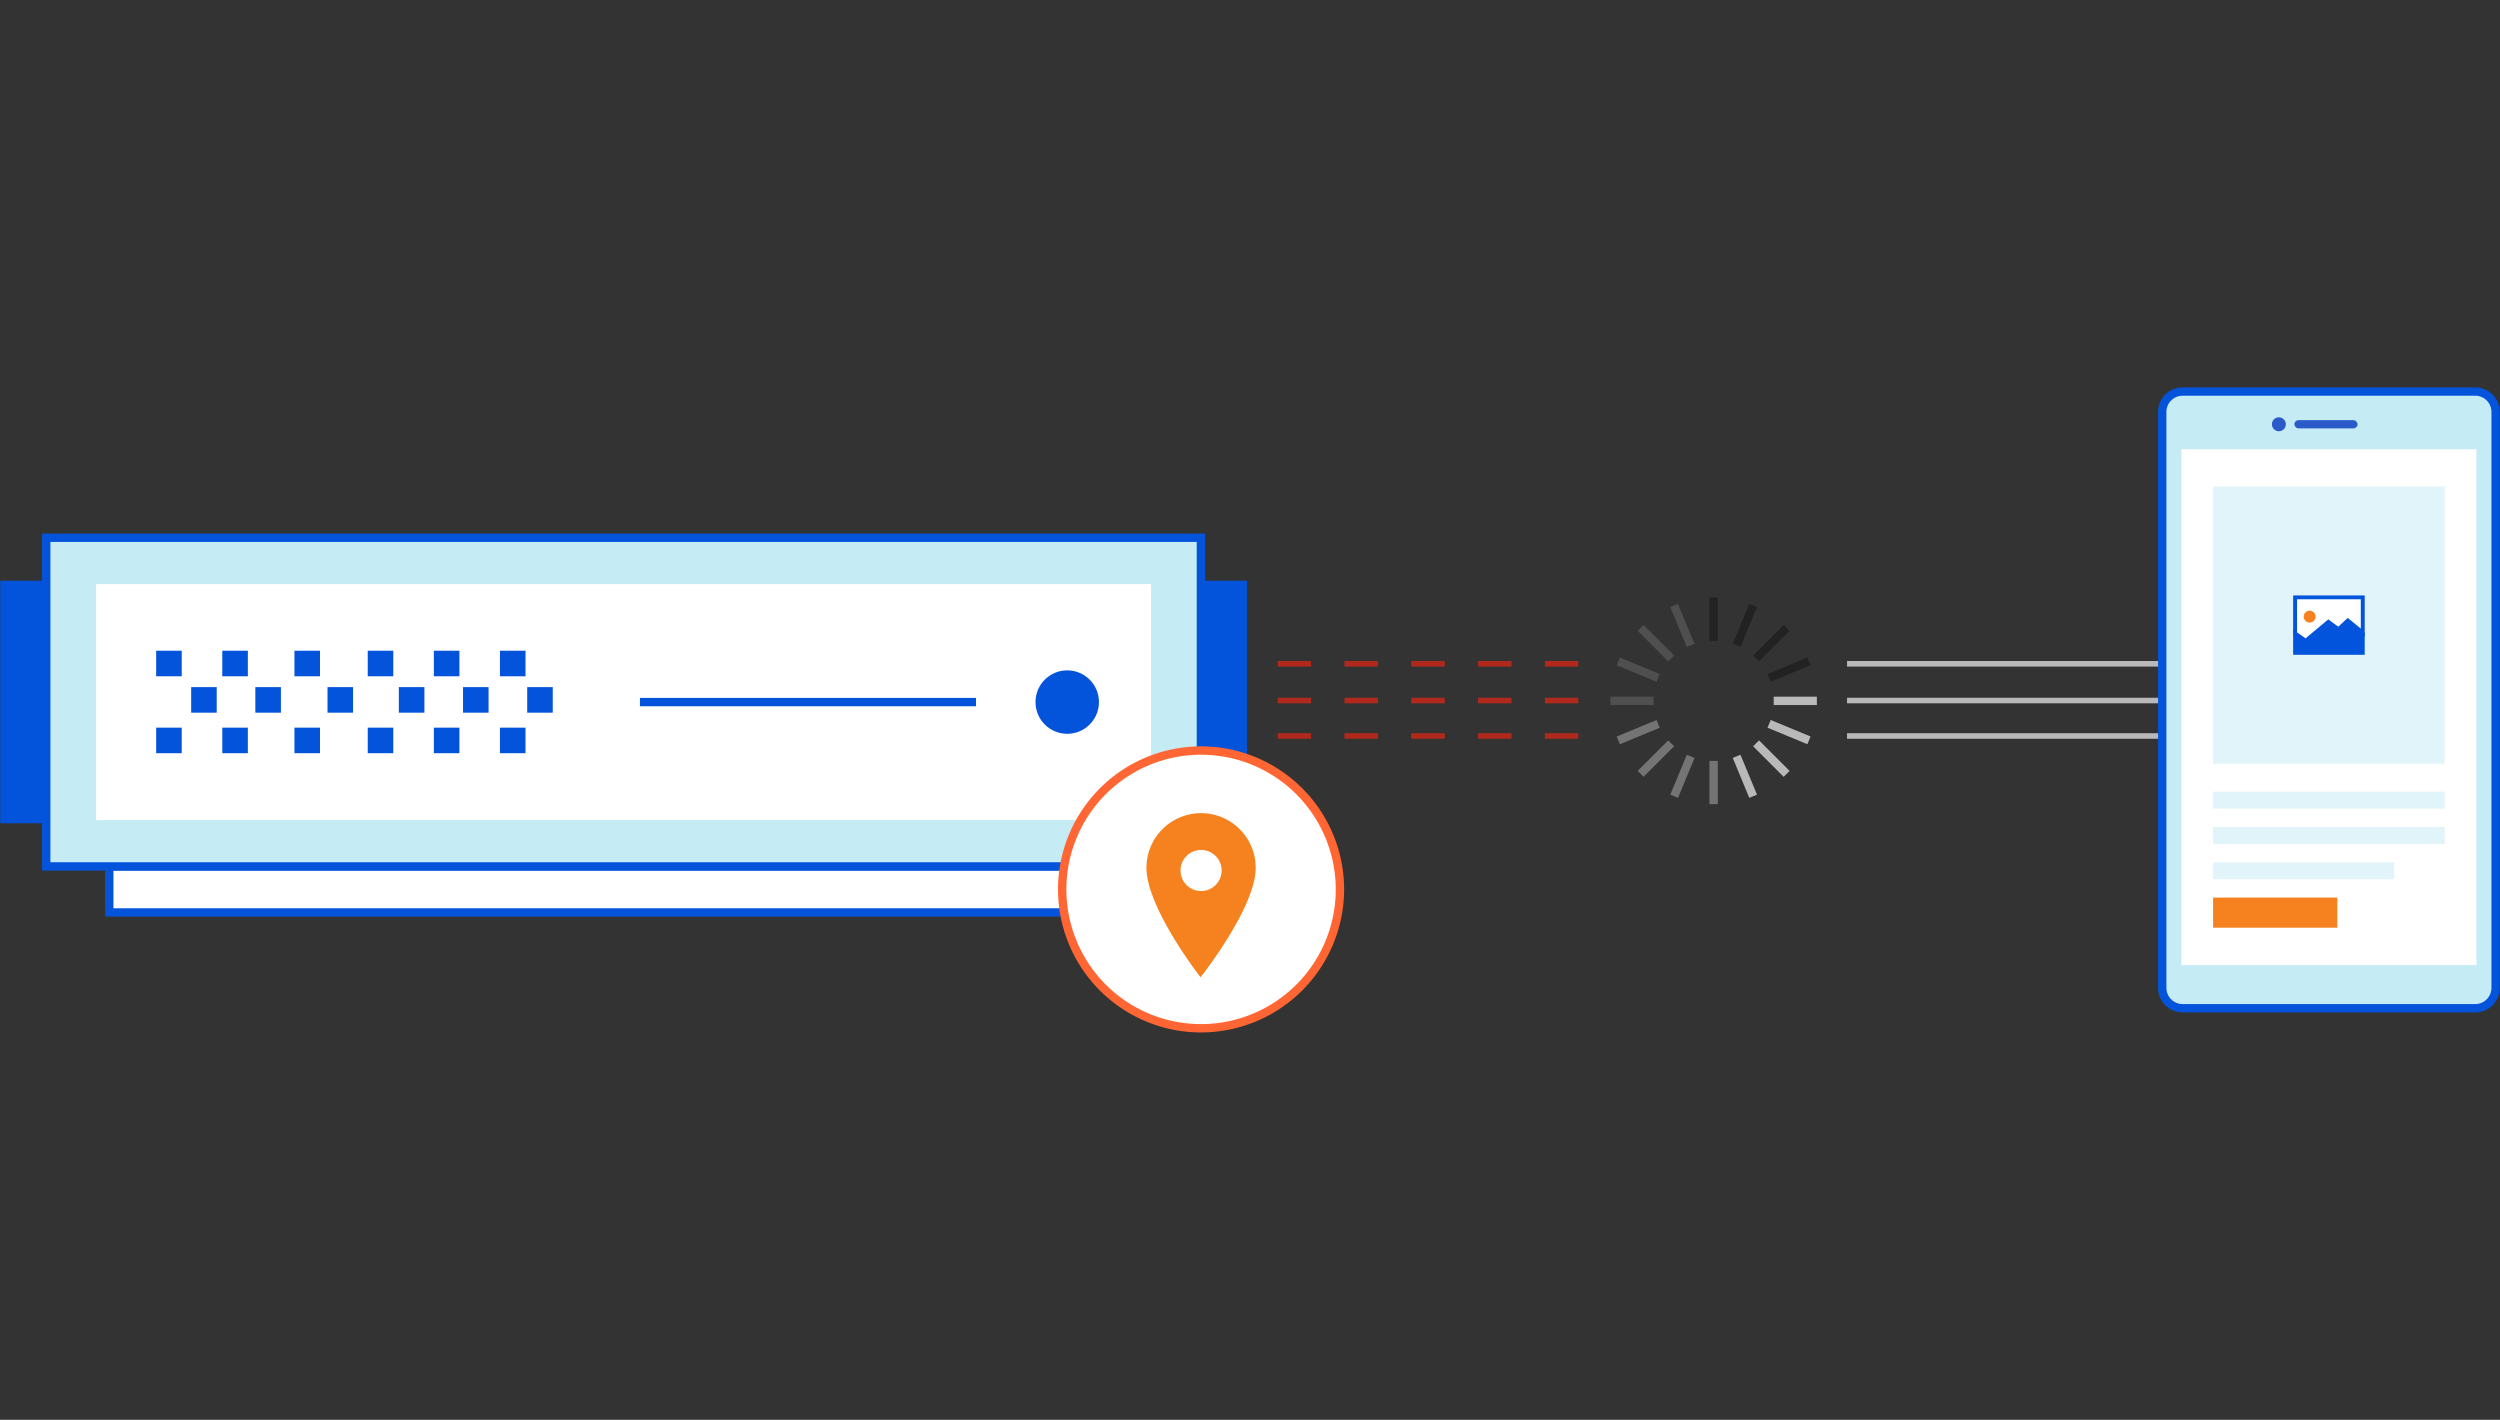 <svg xmlns="http://www.w3.org/2000/svg" viewBox="0 0 449 255"><rect x="0" y="0" width="449" height="255" fill="#333333" stroke="none"/><g id="Artwork"><rect x="307.017" y="136.661" width="1.5" height="7.762" fill="#747474"/><rect x="307.017" y="107.332" width="1.5" height="7.754" fill="#222"/><rect x="318.554" y="125.124" width="7.754" height="1.5" fill="#b9b9b9"/><rect x="289.226" y="125.124" width="7.754" height="1.5" fill="#4f4f4f"/><rect x="317.387" y="132.365" width="1.5" height="7.757" transform="translate(-3.159 264.862) rotate(-45)" fill="#b9b9b9"/><rect x="296.647" y="111.631" width="1.5" height="7.753" transform="translate(5.51 244.305) rotate(-45.036)" fill="#4f4f4f"/><rect x="314.261" y="114.757" width="7.753" height="1.5" transform="translate(11.372 258.506) rotate(-44.947)" fill="#222"/><rect x="293.518" y="135.494" width="7.757" height="1.5" transform="translate(-9.233 250.196) rotate(-45)" fill="#747474"/><rect x="320.565" y="127.61" width="1.5" height="7.752" transform="translate(76.802 377.952) rotate(-67.483)" fill="#b9b9b9"/><rect x="293.467" y="116.389" width="1.5" height="7.758" transform="translate(70.52 346.073) rotate(-67.502)" fill="#4f4f4f"/><rect x="309.502" y="111.577" width="7.749" height="1.5" transform="translate(89.79 358.966) rotate(-67.527)" fill="#222"/><rect x="298.283" y="138.675" width="7.758" height="1.5" transform="translate(57.687 365.196) rotate(-67.492)" fill="#747474"/><rect x="312.63" y="135.545" width="1.5" height="7.758" transform="translate(-29.501 130.553) rotate(-22.503)" fill="#b9b9b9"/><rect x="301.398" y="108.451" width="1.5" height="7.752" transform="translate(-19.982 124.281) rotate(-22.519)" fill="#4f4f4f"/><rect x="317.438" y="119.511" width="7.752" height="1.5" transform="translate(-21.562 132.164) rotate(-22.508)" fill="#222"/><rect x="290.344" y="130.743" width="7.752" height="1.5" transform="translate(-27.925 122.647) rotate(-22.508)" fill="#747474"/><rect x="331.728" y="125.317" width="67.582" height="1" fill="#b9b9b9"/><rect x="331.728" y="118.719" width="67.582" height="1" fill="#b9b9b9"/><rect x="331.728" y="131.684" width="67.582" height="1" fill="#b9b9b9"/><path d="M283.47,126.317h-6v-1h6Zm-12,0h-6v-1h6Zm-12,0h-6v-1h6Zm-12,0h-6v-1h6Zm-12,0h-6v-1h6Z" fill="#b0291c"/><path d="M283.47,119.719h-6v-1h6Zm-12,0h-6v-1h6Zm-12,0h-6v-1h6Zm-12,0h-6v-1h6Zm-12,0h-6v-1h6Z" fill="#b0291c"/><path d="M283.47,132.684h-6v-1h6Zm-12,0h-6v-1h6Zm-12,0h-6v-1h6Zm-12,0h-6v-1h6Zm-12,0h-6v-1h6Z" fill="#b0291c"/><rect x="388.336" y="70.323" width="59.877" height="110.758" rx="3.659" fill="#c5ebf5"/><path d="M444.555,181.83H391.994a4.413,4.413,0,0,1-4.408-4.408V73.981a4.413,4.413,0,0,1,4.408-4.408h52.561a4.412,4.412,0,0,1,4.408,4.408V177.422A4.412,4.412,0,0,1,444.555,181.83ZM391.994,71.073a2.911,2.911,0,0,0-2.908,2.908V177.422a2.912,2.912,0,0,0,2.908,2.908h52.561a2.912,2.912,0,0,0,2.908-2.908V73.981a2.911,2.911,0,0,0-2.908-2.908Z" fill="#0354db"/><rect x="391.783" y="80.691" width="52.983" height="92.645" fill="#fff"/><rect x="412.075" y="75.459" width="11.34" height="1.482" rx="0.741" fill="#2a5bc9"/><circle cx="409.286" cy="76.2" r="1.252" fill="#2a5bc9"/><rect x="397.471" y="87.366" width="41.607" height="49.805" transform="translate(836.549 224.536) rotate(180)" fill="#e1f4f9"/><rect x="397.471" y="142.182" width="41.608" height="3.044" fill="#e1f4f9"/><rect x="397.471" y="148.524" width="41.608" height="3.044" fill="#e1f4f9"/><rect x="397.471" y="154.867" width="32.516" height="3.044" fill="#e1f4f9"/><rect x="397.471" y="161.209" width="22.314" height="5.405" fill="#f6821f"/><polygon points="418.185 112.146 419.997 113.472 421.679 111.919 424.702 114.387 424.702 106.929 411.847 106.929 411.847 113.964 414.109 115.542 418.185 112.146" fill="#fff"/><path d="M424,107.633V112.9l-1.874-1.53-.474-.386-.449.414-1.256,1.16-1.344-.984-.444-.325-.423.352-3.663,3.053-1.52-1.061v-5.964H424m.7-.7H411.847v7.035l2.262,1.578,4.076-3.4L420,113.472l1.682-1.553,3.023,2.468v-7.458Z" fill="#0055dc"/><polygon points="421.679 111.13 419.997 112.683 418.185 111.357 414.109 114.753 411.847 113.175 411.847 117.607 424.702 117.607 424.702 113.598 421.679 111.13" fill="#0354dc"/><circle cx="414.814" cy="110.744" r="1.071" fill="#f6821f"/><rect x="0.037" y="104.299" width="8.266" height="43.557" fill="#0354db"/><rect x="215.682" y="104.299" width="8.266" height="43.557" fill="#0354db"/><rect x="107.86" y="67.377" width="8.266" height="184.732" transform="translate(-47.744 271.744) rotate(-90.003)" fill="#fff"/><path d="M205.109,164.626H18.877V154.86H205.108Zm-184.732-1.5H203.609V156.36H20.377Z" fill="#0354db"/><rect x="8.303" y="96.581" width="207.379" height="59.028" fill="#c5ebf5"/><path d="M216.432,156.358H7.553V95.831H216.432Zm-207.379-1.5H214.932V97.331H9.053Z" fill="#0354db"/><rect x="90.801" y="31.363" width="42.384" height="189.463" transform="translate(238.087 14.102) rotate(90)" fill="#fff"/><rect x="28.048" y="116.87" width="4.59" height="4.59" fill="#0354db"/><rect x="28.048" y="130.686" width="4.59" height="4.59" fill="#0354db"/><rect x="34.334" y="123.406" width="4.59" height="4.59" fill="#0354db"/><rect x="39.923" y="116.87" width="4.59" height="4.59" fill="#0354db"/><rect x="39.923" y="130.686" width="4.59" height="4.59" fill="#0354db"/><rect x="45.86" y="123.406" width="4.59" height="4.59" fill="#0354db"/><rect x="52.883" y="116.87" width="4.59" height="4.59" fill="#0354db"/><rect x="52.883" y="130.686" width="4.59" height="4.59" fill="#0354db"/><rect x="58.821" y="123.406" width="4.59" height="4.59" fill="#0354db"/><rect x="66.043" y="116.87" width="4.59" height="4.59" fill="#0354db"/><rect x="66.043" y="130.686" width="4.59" height="4.59" fill="#0354db"/><rect x="71.632" y="123.406" width="4.59" height="4.59" fill="#0354db"/><rect x="77.919" y="116.87" width="4.59" height="4.59" fill="#0354db"/><rect x="77.919" y="130.686" width="4.59" height="4.59" fill="#0354db"/><rect x="83.158" y="123.406" width="4.59" height="4.59" fill="#0354db"/><rect x="89.794" y="116.87" width="4.59" height="4.59" fill="#0354db"/><rect x="89.794" y="130.686" width="4.59" height="4.59" fill="#0354db"/><rect x="94.684" y="123.406" width="4.59" height="4.59" fill="#0354db"/><circle cx="191.674" cy="126.094" r="5.698" fill="#0354db"/><rect x="114.933" y="125.345" width="60.354" height="1.5" fill="#0354db"/><circle cx="215.712" cy="159.737" r="24.94" fill="#fff"/><path d="M215.712,185.427a25.69,25.69,0,1,1,25.69-25.69A25.718,25.718,0,0,1,215.712,185.427Zm0-49.88a24.19,24.19,0,1,0,24.19,24.19A24.217,24.217,0,0,0,215.712,135.547Z" fill="#f63"/><path d="M215.712,146.044a9.809,9.809,0,0,0-9.81,9.809c0,7.209,9.712,19.663,9.712,19.663s9.907-12.454,9.907-19.663A9.809,9.809,0,0,0,215.712,146.044Zm0,13.986a3.689,3.689,0,1,1,3.689-3.689A3.69,3.69,0,0,1,215.712,160.03Z" fill="#f6821f"/></g></svg>